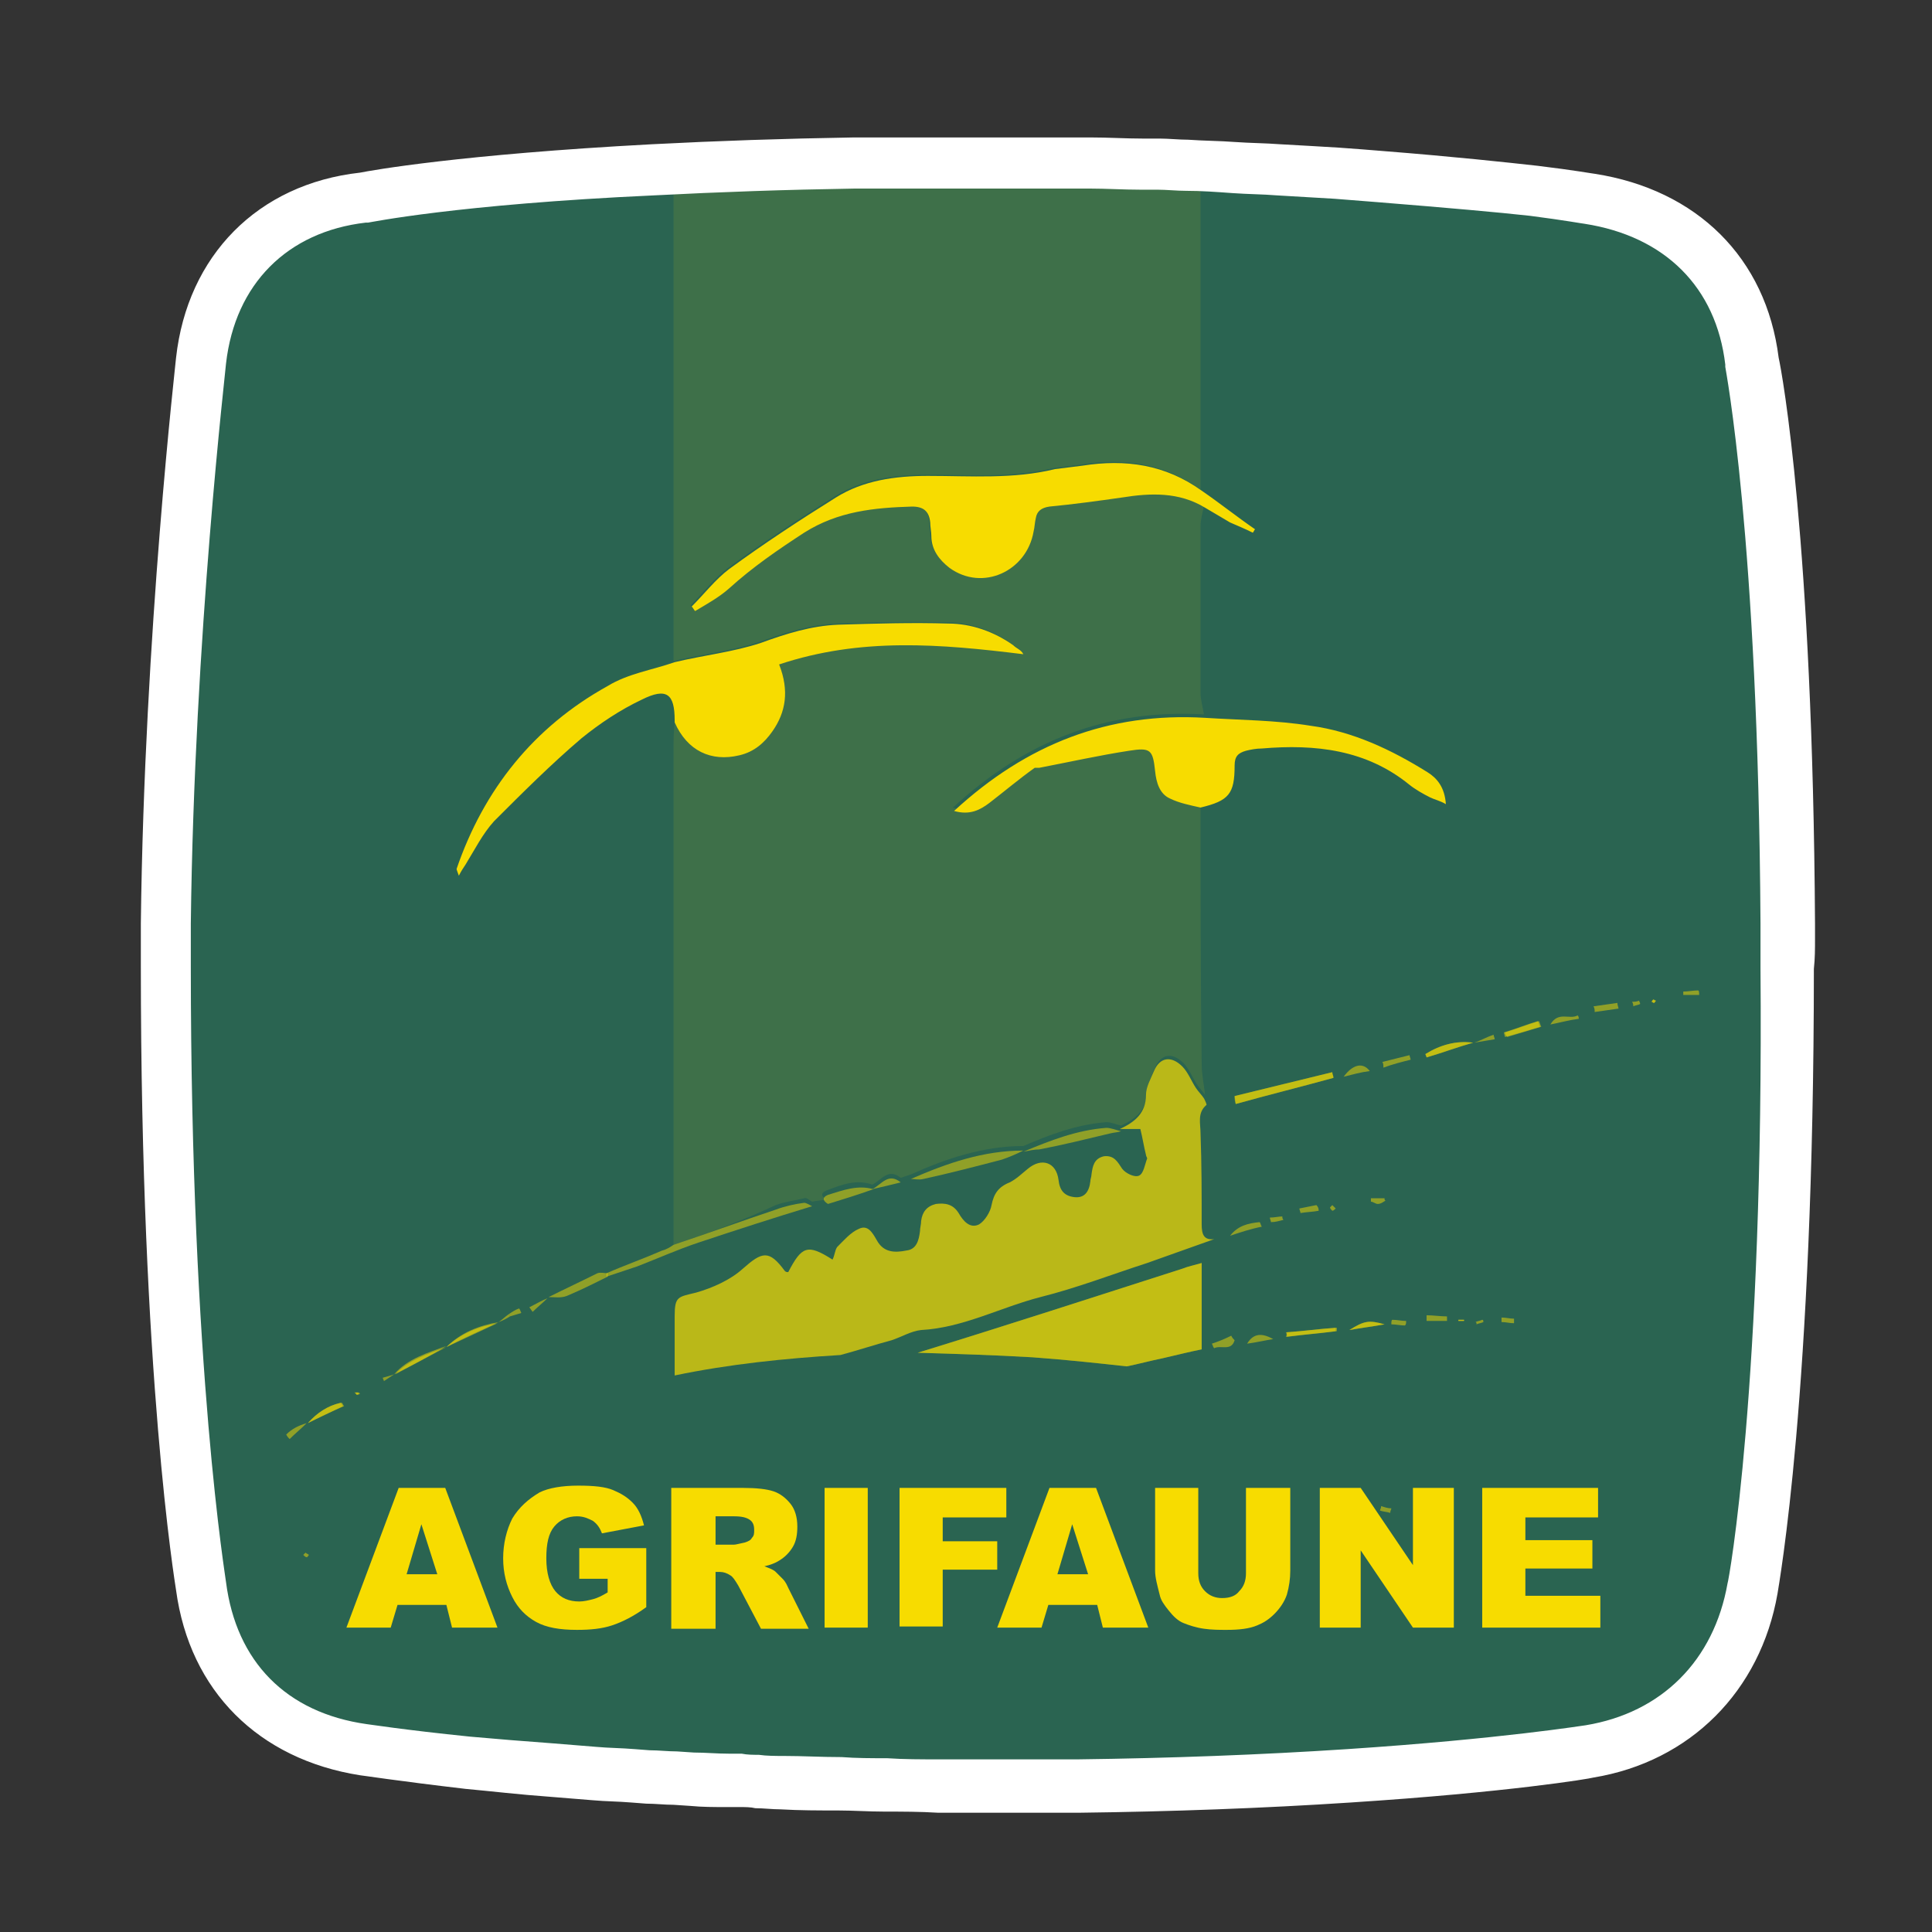 <?xml version="1.0" encoding="utf-8"?>
<!-- Generator: Adobe Illustrator 21.0.2, SVG Export Plug-In . SVG Version: 6.00 Build 0)  -->
<svg version="1.1" xmlns="http://www.w3.org/2000/svg" xmlns:xlink="http://www.w3.org/1999/xlink" x="0px" y="0px"
	 viewBox="0 0 170.1 170.1" style="enable-background:new 0 0 170.1 170.1;" xml:space="preserve">
<rect x="0" y="0" width="170.1" height="170.1" fill="#333333" stroke="none"/>
<style type="text/css">
	.st0{display:none;}
	.st1{display:inline;fill:#2A6451;}
	.st2{display:inline;}
	.st3{fill-rule:evenodd;clip-rule:evenodd;fill:#FFFFFF;}
	.st4{fill:#FFFFFF;}
	.st5{fill:#2A6451;}
	.st6{opacity:0.2;fill:#F7DC00;}
	.st7{fill:#F7DC00;}
	.st8{opacity:0.8;}
	.st9{opacity:0.8;fill:#F7DC00;}
	.st10{opacity:0.7;}
	.st11{opacity:0.5;}
	.st12{opacity:0.9;}
	.st13{opacity:0.6;fill:#F7DC00;}
	.st14{opacity:0.2;}
	.st15{opacity:0.8;fill-rule:evenodd;clip-rule:evenodd;fill:#F7DC00;}
	.st16{opacity:0.7;fill-rule:evenodd;clip-rule:evenodd;fill:#F7DC00;}
	.st17{fill-rule:evenodd;clip-rule:evenodd;fill:#F7DC00;}
	.st18{opacity:0.85;}
	.st19{opacity:0.6;}
	.st20{opacity:0.85;fill:#F7DC00;}
	.st21{opacity:0.65;}
	.st22{opacity:0.75;}
	.st23{opacity:0.66;fill:#F7DC00;}
	.st24{opacity:0.5;fill:#F7DC00;}
	.st25{opacity:0.1;fill:#F7DC00;}
	.st26{opacity:0.7;fill:#F7DC00;}
	.st27{fill:none;}
</style>
<g id="fond" class="st0">
	<rect x="-495.5" y="-1067.2" class="st1" width="927.8" height="1307"/>
</g>
<g id="pictos">
	<g>
		<g>
			<path class="st5" d="M158.4,82.8v-1.3c-0.2-33.1-2.8-47.6-3.1-48.9c-1.1-8.6-7.1-14.5-15.9-15.9c-0.1,0-1.7-0.3-4.9-0.7
				c-2.7-0.3-7.1-0.8-13.3-1.2c-1.2-0.1-2.5-0.2-3.8-0.3c-1.6-0.1-3.3-0.2-5.1-0.3c-1.3-0.1-2.6-0.1-3.9-0.2c-1.3-0.1-2.6-0.1-4-0.1
				c-0.8,0-1.6-0.1-2.5-0.1l-1.5,0c-1.4,0-2.9-0.1-4.5-0.1l-1.1,0c-1,0-1.9,0-2.9,0c-1.4,0-2.8,0-4.2,0c-1,0-2,0-3,0h-0.6
				c-1.7,0-3.3,0-4.8,0c-1.3,0-2.6,0-3.8,0c-6,0.1-11.8,0.3-17.5,0.6c-16.6,0.8-24.2,2.3-25.2,2.5c-8.8,1-14.9,7.1-15.9,16
				c0,0.2-2.8,23.7-3.1,48.8l0,0.6c0,0.2,0,0.5,0,0.7c0,0.8,0,1.6,0,2.5c0,35.5,3,53.2,3.1,53.8c1.2,8.7,7.2,14.7,15.9,16
				c0.1,0,3.2,0.5,9.1,1.1c2.2,0.2,4.6,0.4,7.3,0.6c1.2,0.1,2.4,0.2,3.7,0.3c1.1,0.1,2.2,0.1,3.4,0.2l1.3,0.1c0.8,0,1.6,0.1,2.4,0.1
				l1.4,0.1c1,0.1,2,0.1,3.1,0.1l1.1,0c0.5,0,0.9,0,1.4,0c0.7,0,1.5,0.1,2.2,0.1c1.6,0.1,3.3,0.1,5,0.1c1.3,0,2.6,0.1,4,0.1
				c1.5,0,3,0,4.6,0.1l4,0l1.6,0c1,0,1.9,0,2.8,0c1.2,0,2.5,0,3.7,0c8-0.1,15.9-0.4,23.5-0.9c13.6-0.9,20.7-2.1,21-2.1
				c8.4-1.3,14.5-7.4,15.9-15.9c0.1-0.7,3.1-17.2,3.1-53.9C158.4,84.4,158.4,83.6,158.4,82.8z"/>
		</g>
		<g>
			<g>
				<path class="st24" d="M113.3,117.7c1.5-0.2,2.9-0.3,4.4-0.5c0-0.1,0-0.2,0-0.3c-1.5,0.1-2.9,0.3-4.4,0.4
					C113.3,117.4,113.3,117.6,113.3,117.7z"/>
				<path class="st24" d="M117.4,94.9c0-0.2-0.1-0.3-0.1-0.5c-2.9,0.7-5.7,1.4-8.6,2.1c0,0.2,0.1,0.4,0.1,0.7
					C111.6,96.4,114.5,95.7,117.4,94.9z"/>
				<path class="st24" d="M129.7,91.8c-1.5-0.2-2.9,0.2-4.2,1c0,0.1,0.1,0.2,0.1,0.3C127,92.7,128.3,92.2,129.7,91.8z"/>
				<path class="st24" d="M90.9,119.5c2.8,0.2,5.6,0.5,8.3,0.8c1-0.2,2.1-0.5,3.1-0.7c1.3-0.3,2.5-0.6,3.5-0.8v-7.6
					c-0.7,0.2-1.2,0.3-1.7,0.5c-7.8,2.5-15.5,5-23.3,7.4C84.1,119.2,87.5,119.3,90.9,119.5z"/>
				<path class="st24" d="M118.8,117.1c1.1-0.2,2-0.3,3.1-0.5C120.5,116.2,120.1,116.3,118.8,117.1z"/>
				<path class="st24" d="M135.6,90.4c-0.1-0.2-0.1-0.3-0.2-0.5c-1,0.3-2,0.7-3,1l0.1,0.4C133.6,91,134.6,90.7,135.6,90.4z"/>
				<path class="st24" d="M30,123.5c-1.2,0.3-2.1,0.9-2.9,1.8c1-0.5,2.1-1,3.1-1.5C30.1,123.7,30.1,123.6,30,123.5z"/>
				<path class="st24" d="M43.8,116.5c-1.7,0.3-3.2,0.9-4.5,2.1c-1.6,0.6-3.3,1.1-4.5,2.4c1.5-0.8,3-1.6,4.5-2.4
					C40.8,117.9,42.3,117.2,43.8,116.5z"/>
				<path class="st24" d="M145.8,88.1c-0.1,0-0.2-0.1-0.2-0.1c-0.1,0-0.1,0.1-0.2,0.2c0.1,0,0.2,0.1,0.2,0.1
					C145.7,88.3,145.7,88.2,145.8,88.1z"/>
				<path class="st24" d="M128.4,116.2c0,0,0,0.1,0,0.1c0.2,0,0.3,0,0.5,0c0,0,0-0.1,0-0.1C128.7,116.2,128.5,116.2,128.4,116.2z"/>
				<path class="st24" d="M31.4,122.8c0.1,0,0.2-0.1,0.2-0.1c0,0-0.1-0.1-0.1-0.1c-0.1,0-0.2,0-0.3,0
					C31.3,122.7,31.4,122.8,31.4,122.8z"/>
				<path class="st25" d="M59.3,109.6c0-14.5,0-29,0-43.5c0-0.8,0-1.6,0.1-2.5c1.1,2.5,3.2,3.5,5.7,2.9c1.3-0.3,2.2-1.1,2.9-2.1
					c1.2-1.7,1.5-3.6,0.6-5.9c7.1-2.6,14.2-1.9,21.4-1c-0.2-0.4-0.6-0.5-0.9-0.8c-1.7-1.2-3.7-1.9-5.7-1.9c-3.2-0.1-6.4,0-9.7,0.1
					c-2.4,0.1-4.6,0.8-6.8,1.6c-2.4,0.8-5.1,1.1-7.6,1.7c0-14.8,0-29.5,0-44.3c15.5,0,31,0,46.4,0c0,9.7,0,19.5,0,29.2
					c-3.2-2.3-6.7-2.8-10.5-2.2c-0.8,0.1-1.6,0.2-2.4,0.3c-3.7,0.9-7.4,0.6-11.2,0.6c-2.9,0-5.7,0.4-8.1,1.9c-3.2,2-6.4,4.1-9.4,6.3
					c-1.2,0.9-2.2,2.2-3.3,3.3c0.1,0.1,0.2,0.3,0.3,0.4c1-0.7,2.1-1.2,3-2.1c2.1-1.9,4.3-3.4,6.6-4.9c3-1.9,6.2-2.2,9.5-2.3
					c1,0,1.5,0.4,1.6,1.4c0,0.4,0.1,0.8,0.1,1.2c0,1.2,0.7,2.1,1.6,2.8c2.9,2.1,6.8,0.3,7.4-3.2c0.1-0.4,0.1-0.8,0.2-1.2
					c0.1-0.6,0.5-0.9,1.2-1c2.1-0.2,4.3-0.5,6.4-0.8c2.5-0.4,5-0.5,7.3,0.9c-0.1,0.6-0.3,1.2-0.3,1.8c0,4.9,0,9.8,0,14.7
					c0,0.6,0.2,1.3,0.3,1.9c-8.5-0.5-15.7,2.3-22.1,8.2c1.4,0.4,2.3-0.1,3.1-0.7c1.3-1,2.6-2.1,4-3.1l0,0c0.2,0,0.3,0,0.5,0
					c2.6-0.5,5.3-1.1,7.9-1.5c1.9-0.3,2.1-0.1,2.3,1.8c0.1,1,0.4,2,1.3,2.4c0.8,0.4,1.8,0.6,2.7,0.8c0,7.6,0,15.3,0.1,22.9
					c0,0.9,0.2,1.8,0.3,2.7c-0.2-0.3-0.5-0.6-0.7-0.9c-0.4-0.6-0.7-1.4-1.2-1.9c-1-1-2-0.8-2.5,0.4c-0.3,0.7-0.7,1.4-0.7,2.1
					c0,1.6-1,2.4-2.3,3l0,0c-0.4-0.1-0.9-0.3-1.3-0.3c-2.6,0.2-5,1.1-7.3,2.1l0,0c-3.5,0-6.8,1.1-9.9,2.5c-0.3,0.1-0.6,0.2-0.9,0.3
					c-1.1-0.9-1.7,0.2-2.5,0.6l0,0c-1.4-0.5-2.7,0-4,0.5c-0.5,0.2-0.6,0.5,0,0.8c-0.4,0.1-0.9,0.1-1.3,0.2c-0.2-0.1-0.5-0.4-0.7-0.3
					c-0.8,0.2-1.7,0.3-2.5,0.6C65.3,107.5,62.3,108.6,59.3,109.6z"/>
				<path class="st26" d="M74,119.3c1.5-0.4,3-0.9,4.5-1.3c0.9-0.3,1.7-0.8,2.6-0.9c3.7-0.2,7-2,10.5-2.9c3.2-0.8,6.3-2,9.4-3
					c2-0.7,3.9-1.4,5.9-2.1c-0.9,0.1-1.1-0.4-1.1-1.3c0-2.7,0-5.3-0.1-8c0-0.9-0.3-1.8,0.5-2.5c0.1,0-0.1-0.4-0.2-0.6
					c-0.2-0.3-0.5-0.6-0.7-0.9c-0.4-0.6-0.7-1.4-1.2-1.9c-1-1-2-0.8-2.5,0.4c-0.3,0.7-0.7,1.4-0.7,2.1c0,1.6-1,2.4-2.3,3h1.8
					c0.2,0.8,0.3,1.5,0.5,2.3c0,0.1,0.1,0.2,0.1,0.3c-0.2,0.5-0.3,1.3-0.7,1.5c-0.4,0.2-1.2-0.2-1.5-0.6c-0.4-0.6-0.7-1.2-1.6-1.1
					c-0.9,0.2-1,0.9-1.1,1.6c0,0.2-0.1,0.4-0.1,0.6c-0.1,0.9-0.5,1.5-1.4,1.4c-0.9-0.1-1.3-0.6-1.4-1.5c-0.2-1.6-1.5-2-2.7-1
					c-0.5,0.4-1,0.9-1.6,1.2c-1,0.4-1.4,1-1.6,2c-0.1,0.6-0.6,1.4-1.1,1.7c-0.8,0.4-1.4-0.3-1.8-1c-0.5-0.8-1.2-0.9-2-0.8
					c-0.8,0.2-1.2,0.7-1.3,1.5c0,0.3-0.1,0.6-0.1,0.9c-0.1,0.8-0.3,1.6-1.2,1.7c-1,0.2-2,0.2-2.6-0.9c-0.4-0.7-0.8-1.4-1.6-1
					c-0.7,0.3-1.3,1-1.9,1.6c-0.2,0.3-0.2,0.7-0.4,1.1c-2.2-1.4-2.7-1.2-3.9,1.1c-0.1,0-0.2,0-0.3-0.1c-1.4-1.9-2-1.7-3.7-0.2
					c-1.1,1-2.7,1.7-4.1,2.1c-1.6,0.4-1.9,0.3-1.9,2.1c0,1.7,0,3.5,0,5.2C64.2,120.1,69.1,119.6,74,119.3z"/>
				<path class="st24" d="M90.9,119.5c2.8,0.2,5.6,0.5,8.3,0.8c1-0.2,2.1-0.5,3.1-0.7c1.3-0.3,2.5-0.6,3.5-0.8v-7.6
					c-0.7,0.2-1.2,0.3-1.7,0.5c-7.8,2.5-15.5,5-23.3,7.4C84.1,119.2,87.5,119.3,90.9,119.5z"/>
				<path class="st24" d="M59.3,109.6c3-1,6-2.1,9-3.1c0.8-0.3,1.7-0.5,2.5-0.6c0.2,0,0.5,0.2,0.7,0.3c-3.3,1-6.7,2.1-10,3.2
					c-1.8,0.6-3.6,1.4-5.4,2.1c-0.9,0.3-1.8,0.6-2.7,0.9c0-0.1,0-0.2,0-0.3c1.6-0.7,3.3-1.3,4.9-2C58.7,110,59,109.8,59.3,109.6z"/>
				<path class="st24" d="M80.2,103.8c3.2-1.4,6.4-2.5,9.9-2.5c-0.6,0.3-1.3,0.6-1.9,0.8c-2.3,0.6-4.6,1.2-6.9,1.7
					C80.9,103.9,80.5,103.8,80.2,103.8z"/>
				<path class="st24" d="M108.7,96.5c2.9-0.7,5.7-1.4,8.6-2.1c0,0.2,0.1,0.3,0.1,0.5c-2.9,0.8-5.7,1.5-8.6,2.3
					C108.7,97,108.7,96.7,108.7,96.5z"/>
				<path class="st24" d="M90.1,101.4c2.4-1,4.7-1.9,7.3-2.1c0.4,0,0.9,0.2,1.3,0.3c-0.3,0.1-0.6,0.1-1,0.2c-2.1,0.5-4.1,1-6.2,1.4
					C91.1,101.2,90.6,101.3,90.1,101.4z"/>
				<path class="st24" d="M53.5,112.1c0,0.1,0,0.2,0,0.3c-1.2,0.6-2.4,1.2-3.6,1.7c-0.5,0.2-1.1,0.1-1.6,0.1l0,0
					c1.4-0.7,2.9-1.4,4.3-2.1C52.9,112,53.2,112.1,53.5,112.1z"/>
				<path class="st24" d="M72.9,106c-0.5-0.3-0.5-0.6,0-0.8c1.3-0.4,2.6-0.9,4-0.5C75.5,105.2,74.2,105.6,72.9,106z"/>
				<path class="st24" d="M43.9,116.4c-1.5,0.7-3.1,1.4-4.6,2.2l0,0C40.6,117.3,42.2,116.7,43.9,116.4L43.9,116.4z"/>
				<path class="st24" d="M34.7,121c1.2-1.4,3-1.9,4.6-2.5l0,0C37.8,119.4,36.3,120.2,34.7,121L34.7,121z"/>
				<path class="st24" d="M129.7,91.8c-1.4,0.4-2.8,0.9-4.1,1.3c0-0.1-0.1-0.2-0.1-0.3C126.8,92,128.2,91.6,129.7,91.8L129.7,91.8z"
					/>
				<path class="st24" d="M113.2,117.3c1.5-0.1,2.9-0.3,4.4-0.4c0,0.1,0,0.2,0,0.3c-1.5,0.2-2.9,0.3-4.4,0.5
					C113.3,117.6,113.3,117.4,113.2,117.3z"/>
				<path class="st24" d="M118.3,94.8c0.8-1.1,1.7-1.3,2.3-0.5C119.8,94.4,119.1,94.6,118.3,94.8z"/>
				<path class="st24" d="M132.5,90.9c1-0.3,2-0.7,3-1c0.1,0.2,0.1,0.3,0.2,0.5c-1,0.3-2,0.6-3,0.9C132.6,91.2,132.5,91,132.5,90.9z
					"/>
				<path class="st24" d="M108.7,118c-0.3,1-1.2,0.4-1.8,0.7c-0.1-0.1-0.1-0.2-0.2-0.4c0.6-0.2,1.1-0.4,1.7-0.7
					C108.5,117.8,108.6,117.9,108.7,118z"/>
				<path class="st24" d="M27.1,125.3c0.8-0.9,1.8-1.6,3-1.8c0.1,0.1,0.1,0.2,0.2,0.3C29.1,124.3,28.1,124.8,27.1,125.3L27.1,125.3z
					"/>
				<path class="st24" d="M108.3,108.8c0.7-0.9,1.6-1.1,2.6-1.2c0.1,0.1,0.1,0.3,0.2,0.4C110.1,108.2,109.2,108.5,108.3,108.8
					L108.3,108.8z"/>
				<path class="st24" d="M121.7,93.5c0.8-0.2,1.6-0.4,2.4-0.6c0,0.1,0.1,0.3,0.1,0.4c-0.8,0.2-1.6,0.4-2.4,0.7
					C121.8,93.8,121.8,93.6,121.7,93.5z"/>
				<path class="st24" d="M142.5,88.8c-0.7,0.1-1.4,0.2-2.1,0.3c0-0.2,0-0.3-0.1-0.5c0.7-0.1,1.4-0.2,2.1-0.3
					C142.4,88.5,142.5,88.7,142.5,88.8z"/>
				<path class="st24" d="M121.9,116.6c-1.1,0.2-2,0.3-3.1,0.5C120.1,116.3,120.5,116.2,121.9,116.6z"/>
				<path class="st24" d="M139,89.7c-0.8,0.1-1.5,0.3-2.5,0.5c0.7-1.2,1.7-0.4,2.4-0.8C139,89.5,139,89.6,139,89.7z"/>
				<path class="st24" d="M109.8,118.3c0.6-1,1.4-0.9,2.3-0.4C111.4,118,110.6,118.2,109.8,118.3z"/>
				<path class="st24" d="M125.6,115.8c0.6,0,1.2,0.1,1.8,0.1c0,0.1,0,0.2,0,0.4c-0.6,0-1.2,0-1.8,0
					C125.6,116.2,125.6,116,125.6,115.8z"/>
				<path class="st24" d="M76.8,104.7c0.8-0.4,1.4-1.5,2.5-0.6C78.5,104.3,77.7,104.5,76.8,104.7z"/>
				<path class="st24" d="M116.1,106.6c-0.5,0.1-1,0.1-1.6,0.2c0-0.1-0.1-0.3-0.1-0.4c0.5-0.1,1-0.2,1.5-0.3
					C116.1,106.3,116.1,106.5,116.1,106.6z"/>
				<path class="st24" d="M48.2,114.3c-0.4,0.4-0.9,0.8-1.3,1.2c-0.1-0.1-0.2-0.3-0.3-0.4C47.2,114.8,47.7,114.5,48.2,114.3
					L48.2,114.3z"/>
				<path class="st24" d="M27,125.3c-0.5,0.5-1,0.9-1.5,1.4c-0.1-0.1-0.2-0.2-0.3-0.4C25.7,125.8,26.3,125.5,27,125.3L27,125.3z"/>
				<path class="st24" d="M149.6,87.6c-0.5,0-0.9,0-1.4,0c0-0.1,0-0.2,0-0.3c0.4,0,0.9-0.1,1.3-0.1
					C149.6,87.2,149.6,87.4,149.6,87.6z"/>
				<path class="st24" d="M120.7,105.5c0.4,0,0.8,0,1.2,0c0,0.1,0,0.2,0.1,0.2c-0.2,0.1-0.4,0.3-0.7,0.3c-0.2,0-0.4-0.2-0.6-0.2
					C120.7,105.7,120.7,105.6,120.7,105.5z"/>
				<path class="st24" d="M129.8,91.8c0.6-0.2,1.1-0.5,1.7-0.7c0,0.1,0.1,0.3,0.1,0.4C131,91.6,130.4,91.7,129.8,91.8L129.8,91.8z"
					/>
				<path class="st24" d="M123.7,116.7c-0.4,0-0.8-0.1-1.2-0.1c0-0.2,0-0.4,0.1-0.4c0.4,0,0.8,0.1,1.2,0.1
					C123.8,116.5,123.8,116.6,123.7,116.7z"/>
				<path class="st24" d="M111.8,107.2c0.4,0,0.8-0.1,1.1-0.1c0,0.1,0,0.2,0.1,0.3c-0.4,0.1-0.7,0.2-1.1,0.2
					C111.9,107.5,111.8,107.3,111.8,107.2z"/>
				<path class="st24" d="M132.2,116c0.4,0,0.7,0.1,1.1,0.1c0,0.1,0,0.2,0,0.4c-0.4,0-0.7-0.1-1.1-0.1
					C132.2,116.3,132.2,116.1,132.2,116z"/>
				<path class="st24" d="M121.6,132.6c0.3,0.1,0.6,0.2,0.9,0.2c0,0.1-0.1,0.2-0.1,0.4c-0.3-0.1-0.6-0.1-0.9-0.2
					C121.5,132.9,121.6,132.8,121.6,132.6z"/>
				<path class="st24" d="M144.4,88.4c-0.2,0.1-0.4,0.1-0.6,0.2c0-0.1,0-0.2-0.1-0.4c0.2,0,0.4,0,0.6-0.1
					C144.4,88.3,144.4,88.3,144.4,88.4z"/>
				<path class="st24" d="M130.6,116.4c-0.2,0.1-0.4,0.1-0.6,0.2c0-0.1,0-0.2-0.1-0.2c0.2-0.1,0.4-0.1,0.6-0.2
					C130.6,116.2,130.6,116.3,130.6,116.4z"/>
				<path class="st24" d="M44.9,115.9c-0.3,0.2-0.7,0.4-1,0.5l0,0c0.3-0.2,0.6-0.5,0.9-0.7C44.9,115.8,44.9,115.8,44.9,115.9z"/>
				<path class="st24" d="M44.8,115.7c0.3-0.2,0.6-0.4,0.9-0.5c0.1,0.1,0.1,0.2,0.2,0.4c-0.3,0.1-0.7,0.2-1,0.3
					C44.9,115.8,44.9,115.8,44.8,115.7z"/>
				<path class="st24" d="M34.7,121c-0.3,0.2-0.6,0.4-0.9,0.6c0-0.1-0.1-0.2-0.1-0.3C34.1,121.2,34.4,121.1,34.7,121L34.7,121z"/>
				<path class="st24" d="M107,109c0.4-0.1,0.8-0.2,1.3-0.3l0,0C107.8,108.8,107.4,108.9,107,109L107,109z"/>
				<path class="st24" d="M145.8,88.1c-0.1,0.1-0.1,0.2-0.2,0.2c-0.1,0-0.1-0.1-0.2-0.1c0.1-0.1,0.1-0.2,0.2-0.2
					C145.6,88,145.7,88.1,145.8,88.1z"/>
				<path class="st24" d="M27.2,136.9c-0.1,0.1-0.1,0.2-0.2,0.2c-0.1,0-0.2-0.1-0.3-0.2c0.1-0.1,0.1-0.1,0.2-0.2
					C27,136.8,27.1,136.8,27.2,136.9z"/>
				<path class="st24" d="M117.6,106.4c-0.1,0.1-0.2,0.2-0.3,0.2c-0.1-0.1-0.2-0.2-0.2-0.3c0,0,0.2-0.2,0.2-0.2
					C117.4,106.2,117.5,106.3,117.6,106.4z"/>
				<path class="st24" d="M128.4,116.2c0.2,0,0.3,0,0.5,0c0,0,0,0.1,0,0.1c-0.2,0-0.3,0-0.5,0C128.4,116.3,128.4,116.2,128.4,116.2z
					"/>
				<path class="st24" d="M31.4,122.8c0-0.1-0.1-0.1-0.1-0.2c0.1,0,0.2,0,0.3,0c0,0,0.1,0.1,0.1,0.1
					C31.6,122.8,31.5,122.8,31.4,122.8z"/>
				<g>
					<path class="st7" d="M90.1,57.6c-0.2-0.4-0.6-0.5-0.9-0.8c-1.7-1.2-3.7-1.9-5.7-1.9c-3.2-0.1-6.4,0-9.7,0.1
						c-2.4,0.1-4.6,0.8-6.8,1.6c-2.4,0.8-5.1,1.1-7.6,1.7c-2,0.7-4.1,1-5.9,2.1C47,64,42.6,69.5,40.2,76.5c0,0.1,0.1,0.3,0.2,0.6
						c0.2-0.4,0.4-0.7,0.6-1c0.8-1.3,1.5-2.7,2.5-3.8c2.5-2.5,5-5,7.7-7.3c1.6-1.3,3.4-2.5,5.3-3.4c2.2-1.1,2.9-0.5,2.9,1.8
						c0,0.1,0,0.1,0,0.2c1.1,2.5,3.2,3.5,5.7,2.9c1.3-0.3,2.2-1.1,2.9-2.1c1.2-1.7,1.5-3.6,0.6-5.9C75.8,56.1,82.8,56.7,90.1,57.6z"
						/>
					<path class="st7" d="M64.2,51.8c2.1-1.9,4.3-3.4,6.6-4.9c3-1.9,6.2-2.2,9.5-2.3c1,0,1.5,0.4,1.6,1.4c0,0.4,0.1,0.8,0.1,1.2
						c0,1.2,0.7,2.1,1.6,2.8c2.9,2.1,6.8,0.3,7.4-3.2c0.1-0.4,0.1-0.8,0.2-1.2c0.1-0.6,0.5-0.9,1.2-1c2.1-0.2,4.3-0.5,6.4-0.8
						c2.5-0.4,5-0.5,7.3,0.9c0.7,0.4,1.5,0.9,2.2,1.3c0.7,0.3,1.4,0.6,2,0.9c0.1-0.1,0.1-0.2,0.2-0.3c-1.6-1.1-3.1-2.3-4.7-3.4
						c-3.2-2.3-6.7-2.8-10.5-2.2c-0.8,0.1-1.6,0.2-2.4,0.3c-3.7,0.9-7.4,0.6-11.2,0.6c-2.9,0-5.7,0.4-8.1,1.9
						c-3.2,2-6.4,4.1-9.4,6.3c-1.2,0.9-2.2,2.2-3.3,3.3c0.1,0.1,0.2,0.3,0.3,0.4C62.2,53.2,63.3,52.6,64.2,51.8z"/>
					<path class="st7" d="M125.7,68c-3.2-2-6.6-3.6-10.3-4.1c-3.1-0.5-6.2-0.5-9.3-0.7c-8.5-0.5-15.7,2.3-22.1,8.2
						c1.4,0.4,2.3-0.1,3.1-0.7c1.3-1,2.6-2.1,4-3.1c0.1,0,0.3,0,0.4,0c2.6-0.5,5.3-1.1,7.9-1.5c1.9-0.3,2.1-0.1,2.3,1.8
						c0.1,1,0.4,2,1.3,2.4c0.8,0.4,1.8,0.6,2.7,0.8c2.5-0.6,3-1.2,3-3.7c0-0.8,0.3-1.1,1-1.3c0.4-0.1,0.9-0.2,1.4-0.2
						c4.7-0.4,9.2,0.1,13,3.2c0.5,0.4,1.2,0.8,1.8,1.1c0.4,0.2,0.9,0.3,1.4,0.6C127.2,69.3,126.5,68.5,125.7,68z M91.6,66.9
						C91.6,66.9,91.6,66.9,91.6,66.9C91.6,66.9,91.6,66.9,91.6,66.9L91.6,66.9z M91.6,66.9L91.6,66.9c1.3-0.2,2.6-0.5,3.9-0.7
						C94.2,66.4,92.9,66.7,91.6,66.9z"/>
				</g>
			</g>
			<g>
				<g>
					<path class="st7" d="M39.3,141.3H35l-0.6,2h-3.9l4.6-12.3h4.1l4.6,12.3h-4L39.3,141.3z M38.5,138.6l-1.4-4.4l-1.3,4.4H38.5z"/>
				</g>
				<g>
					<path class="st7" d="M51,138.9v-2.6h5.9v5.2c-1.1,0.8-2.1,1.3-3,1.6c-0.9,0.3-1.9,0.4-3.1,0.4c-1.5,0-2.7-0.2-3.6-0.7
						c-0.9-0.5-1.6-1.2-2.1-2.2s-0.8-2.1-0.8-3.4c0-1.3,0.3-2.5,0.8-3.5c0.6-1,1.4-1.7,2.4-2.3c0.8-0.4,2-0.6,3.4-0.6
						c1.4,0,2.4,0.1,3.1,0.4s1.2,0.6,1.7,1.1s0.8,1.2,1,2l-3.7,0.7c-0.2-0.5-0.4-0.8-0.8-1.1c-0.4-0.2-0.8-0.4-1.4-0.4
						c-0.8,0-1.5,0.3-2,0.9c-0.5,0.6-0.7,1.5-0.7,2.8c0,1.3,0.3,2.3,0.8,2.9c0.5,0.6,1.2,0.9,2.1,0.9c0.4,0,0.8-0.1,1.2-0.2
						c0.4-0.1,0.8-0.3,1.3-0.6v-1.2H51z"/>
				</g>
				<g>
					<path class="st7" d="M59.1,143.3V131h6.3c1.2,0,2.1,0.1,2.7,0.3c0.6,0.2,1.1,0.6,1.5,1.1c0.4,0.5,0.6,1.2,0.6,2
						c0,0.7-0.1,1.3-0.4,1.8c-0.3,0.5-0.7,0.9-1.2,1.2c-0.3,0.2-0.8,0.4-1.3,0.5c0.5,0.2,0.8,0.3,1,0.5c0.1,0.1,0.3,0.3,0.6,0.6
						c0.3,0.3,0.4,0.6,0.5,0.8l1.8,3.6H67l-2-3.8c-0.3-0.5-0.5-0.8-0.7-0.9c-0.3-0.2-0.6-0.3-0.9-0.3H63v5H59.1z M63,136h1.6
						c0.2,0,0.5-0.1,1-0.2c0.3-0.1,0.5-0.2,0.6-0.4c0.2-0.2,0.2-0.4,0.2-0.7c0-0.4-0.1-0.7-0.4-0.9c-0.3-0.2-0.7-0.3-1.4-0.3H63V136
						z"/>
				</g>
				<g>
					<path class="st7" d="M72.6,131h3.8v12.3h-3.8V131z"/>
				</g>
				<g>
					<path class="st7" d="M79.2,131h9.4v2.6H83v2.1h4.8v2.5H83v5h-3.8V131z"/>
				</g>
				<g>
					<path class="st7" d="M96.6,141.3h-4.3l-0.6,2h-3.9l4.6-12.3h4.1l4.6,12.3h-4L96.6,141.3z M95.8,138.6l-1.4-4.4l-1.3,4.4H95.8z"
						/>
				</g>
				<g>
					<path class="st7" d="M109.8,131h3.8v7.3c0,0.7-0.1,1.4-0.3,2.1c-0.2,0.6-0.6,1.2-1.1,1.7c-0.5,0.5-1,0.8-1.5,1
						c-0.7,0.3-1.6,0.4-2.7,0.4c-0.6,0-1.3,0-2-0.1c-0.7-0.1-1.3-0.3-1.8-0.5c-0.5-0.2-0.9-0.6-1.3-1.1c-0.4-0.5-0.7-0.9-0.8-1.4
						c-0.2-0.8-0.4-1.5-0.4-2.1V131h3.8v7.5c0,0.7,0.2,1.2,0.6,1.6c0.4,0.4,0.9,0.6,1.5,0.6c0.7,0,1.2-0.2,1.5-0.6
						c0.4-0.4,0.6-0.9,0.6-1.6V131z"/>
				</g>
				<g>
					<path class="st7" d="M116.2,131h3.6l4.6,6.8V131h3.6v12.3h-3.6l-4.6-6.8v6.8h-3.6V131z"/>
				</g>
				<g>
					<path class="st7" d="M130.5,131h10.2v2.6h-6.4v2h5.9v2.5h-5.9v2.4h6.6v2.8h-10.4V131z"/>
				</g>
			</g>
		</g>
		<path class="st4" d="M159.8,82.7v-1.4c-0.2-33.7-2.9-48.5-3.2-49.8c-1.1-8.8-7.2-14.8-16.2-16.2c-0.1,0-1.7-0.3-5-0.7
			c-2.7-0.3-7.3-0.8-13.6-1.3c-1.2-0.1-2.5-0.2-3.9-0.3c-1.6-0.1-3.4-0.2-5.2-0.3c-1.3-0.1-2.6-0.1-4-0.2c-1.3-0.1-2.7-0.1-4.1-0.2
			c-0.8,0-1.7-0.1-2.5-0.1l-1.5,0c-1.5,0-3-0.1-4.6-0.1l-1.1,0c-1,0-2,0-2.9,0c-1.4,0-2.8,0-4.3,0c-1,0-2,0-3.1,0h-0.6
			c-1.7,0-3.3,0-4.9,0c-1.3,0-2.7,0-3.9,0c-6.2,0.1-12,0.3-17.8,0.6c-16.9,0.9-24.7,2.3-25.7,2.5c-9,1-15.2,7.3-16.2,16.3
			c0,0.2-2.8,24.2-3.1,49.8l0,0.6c0,0.2,0,0.5,0,0.7c0,0.8,0,1.7,0,2.5c0,36.2,3,54.2,3.1,54.9c1.2,8.9,7.3,14.9,16.2,16.3
			c0.1,0,3.3,0.5,9.3,1.2c2.2,0.2,4.7,0.5,7.5,0.7c1.2,0.1,2.4,0.2,3.7,0.3c1.1,0.1,2.2,0.1,3.4,0.2l1.3,0.1c0.8,0,1.6,0.1,2.4,0.1
			l1.5,0.1c1,0.1,2.1,0.1,3.1,0.1l1.2,0c0.5,0,1,0,1.4,0.1c0.7,0,1.5,0.1,2.2,0.1c1.7,0.1,3.4,0.1,5.1,0.1c1.3,0,2.7,0.1,4.1,0.1
			c1.5,0,3.1,0,4.7,0.1l4.1,0l1.6,0c1,0,1.9,0,2.9,0c1.3,0,2.5,0,3.8,0c8.2-0.1,16.3-0.4,23.9-0.9c13.9-0.9,21.1-2.1,21.4-2.2
			c8.5-1.4,14.7-7.6,16.2-16.2c0.1-0.7,3.2-17.6,3.2-55C159.8,84.4,159.8,83.5,159.8,82.7z M152.1,139.4
			c-1.2,6.8-5.8,11.4-12.5,12.5c-0.1,0-7.4,1.2-21,2.1c-7.6,0.5-15.6,0.8-23.7,0.9c-1.2,0-2.5,0-3.7,0c-0.9,0-1.9,0-2.9,0l-1.6,0
			l-4,0c-1.6,0-3.1,0-4.6-0.1c-1.4,0-2.7,0-4-0.1c-1.8,0-3.4-0.1-5.1-0.1c-0.7,0-1.5,0-2.2-0.1c-0.5,0-1,0-1.5-0.1l-1.1,0
			c-1.1,0-2.1-0.1-3.1-0.1l-1.5-0.1c-0.8,0-1.6-0.1-2.4-0.1l-1.3-0.1c-1.2-0.1-2.3-0.1-3.4-0.2c-1.3-0.1-2.5-0.2-3.7-0.3
			c-2.7-0.2-5.2-0.4-7.4-0.6c-5.9-0.6-9-1.1-9.1-1.1c-7.1-1-11.5-5.5-12.4-12.5c0-0.2-3.1-18.5-3.1-54.2c0-0.8,0-1.7,0-2.5l0-0.6
			c0-0.2,0-0.5,0-0.7c0.3-25.3,3.1-49,3.1-49.3c0.8-7,5.4-11.6,12.3-12.4l0.2,0c0.1,0,7.7-1.6,25.2-2.4c5.8-0.3,11.5-0.5,17.7-0.6
			c1.3,0,2.6,0,3.9,0c1.6,0,3.2,0,4.9,0h0.6c1,0,2,0,3,0c1.4,0,2.8,0,4.2,0c1,0,2,0,2.9,0l1.1,0c1.5,0,3,0.1,4.5,0.1l1.5,0
			c0.8,0,1.7,0.1,2.5,0.1c1.4,0,2.7,0.1,4.1,0.2c1.4,0.1,2.7,0.1,3.9,0.2c1.8,0.1,3.5,0.2,5.1,0.3c1.3,0.1,2.6,0.2,3.8,0.3
			c6.2,0.5,10.7,0.9,13.4,1.2c3.1,0.4,4.7,0.7,4.8,0.7c7.1,1.1,11.6,5.6,12.4,12.4l0,0.2c0,0.1,2.9,14.9,3.1,49v1.4
			c0,0.8,0,1.6,0,2.5C155.3,122.2,152.2,139.2,152.1,139.4z"/>
	</g>
</g>
</svg>
